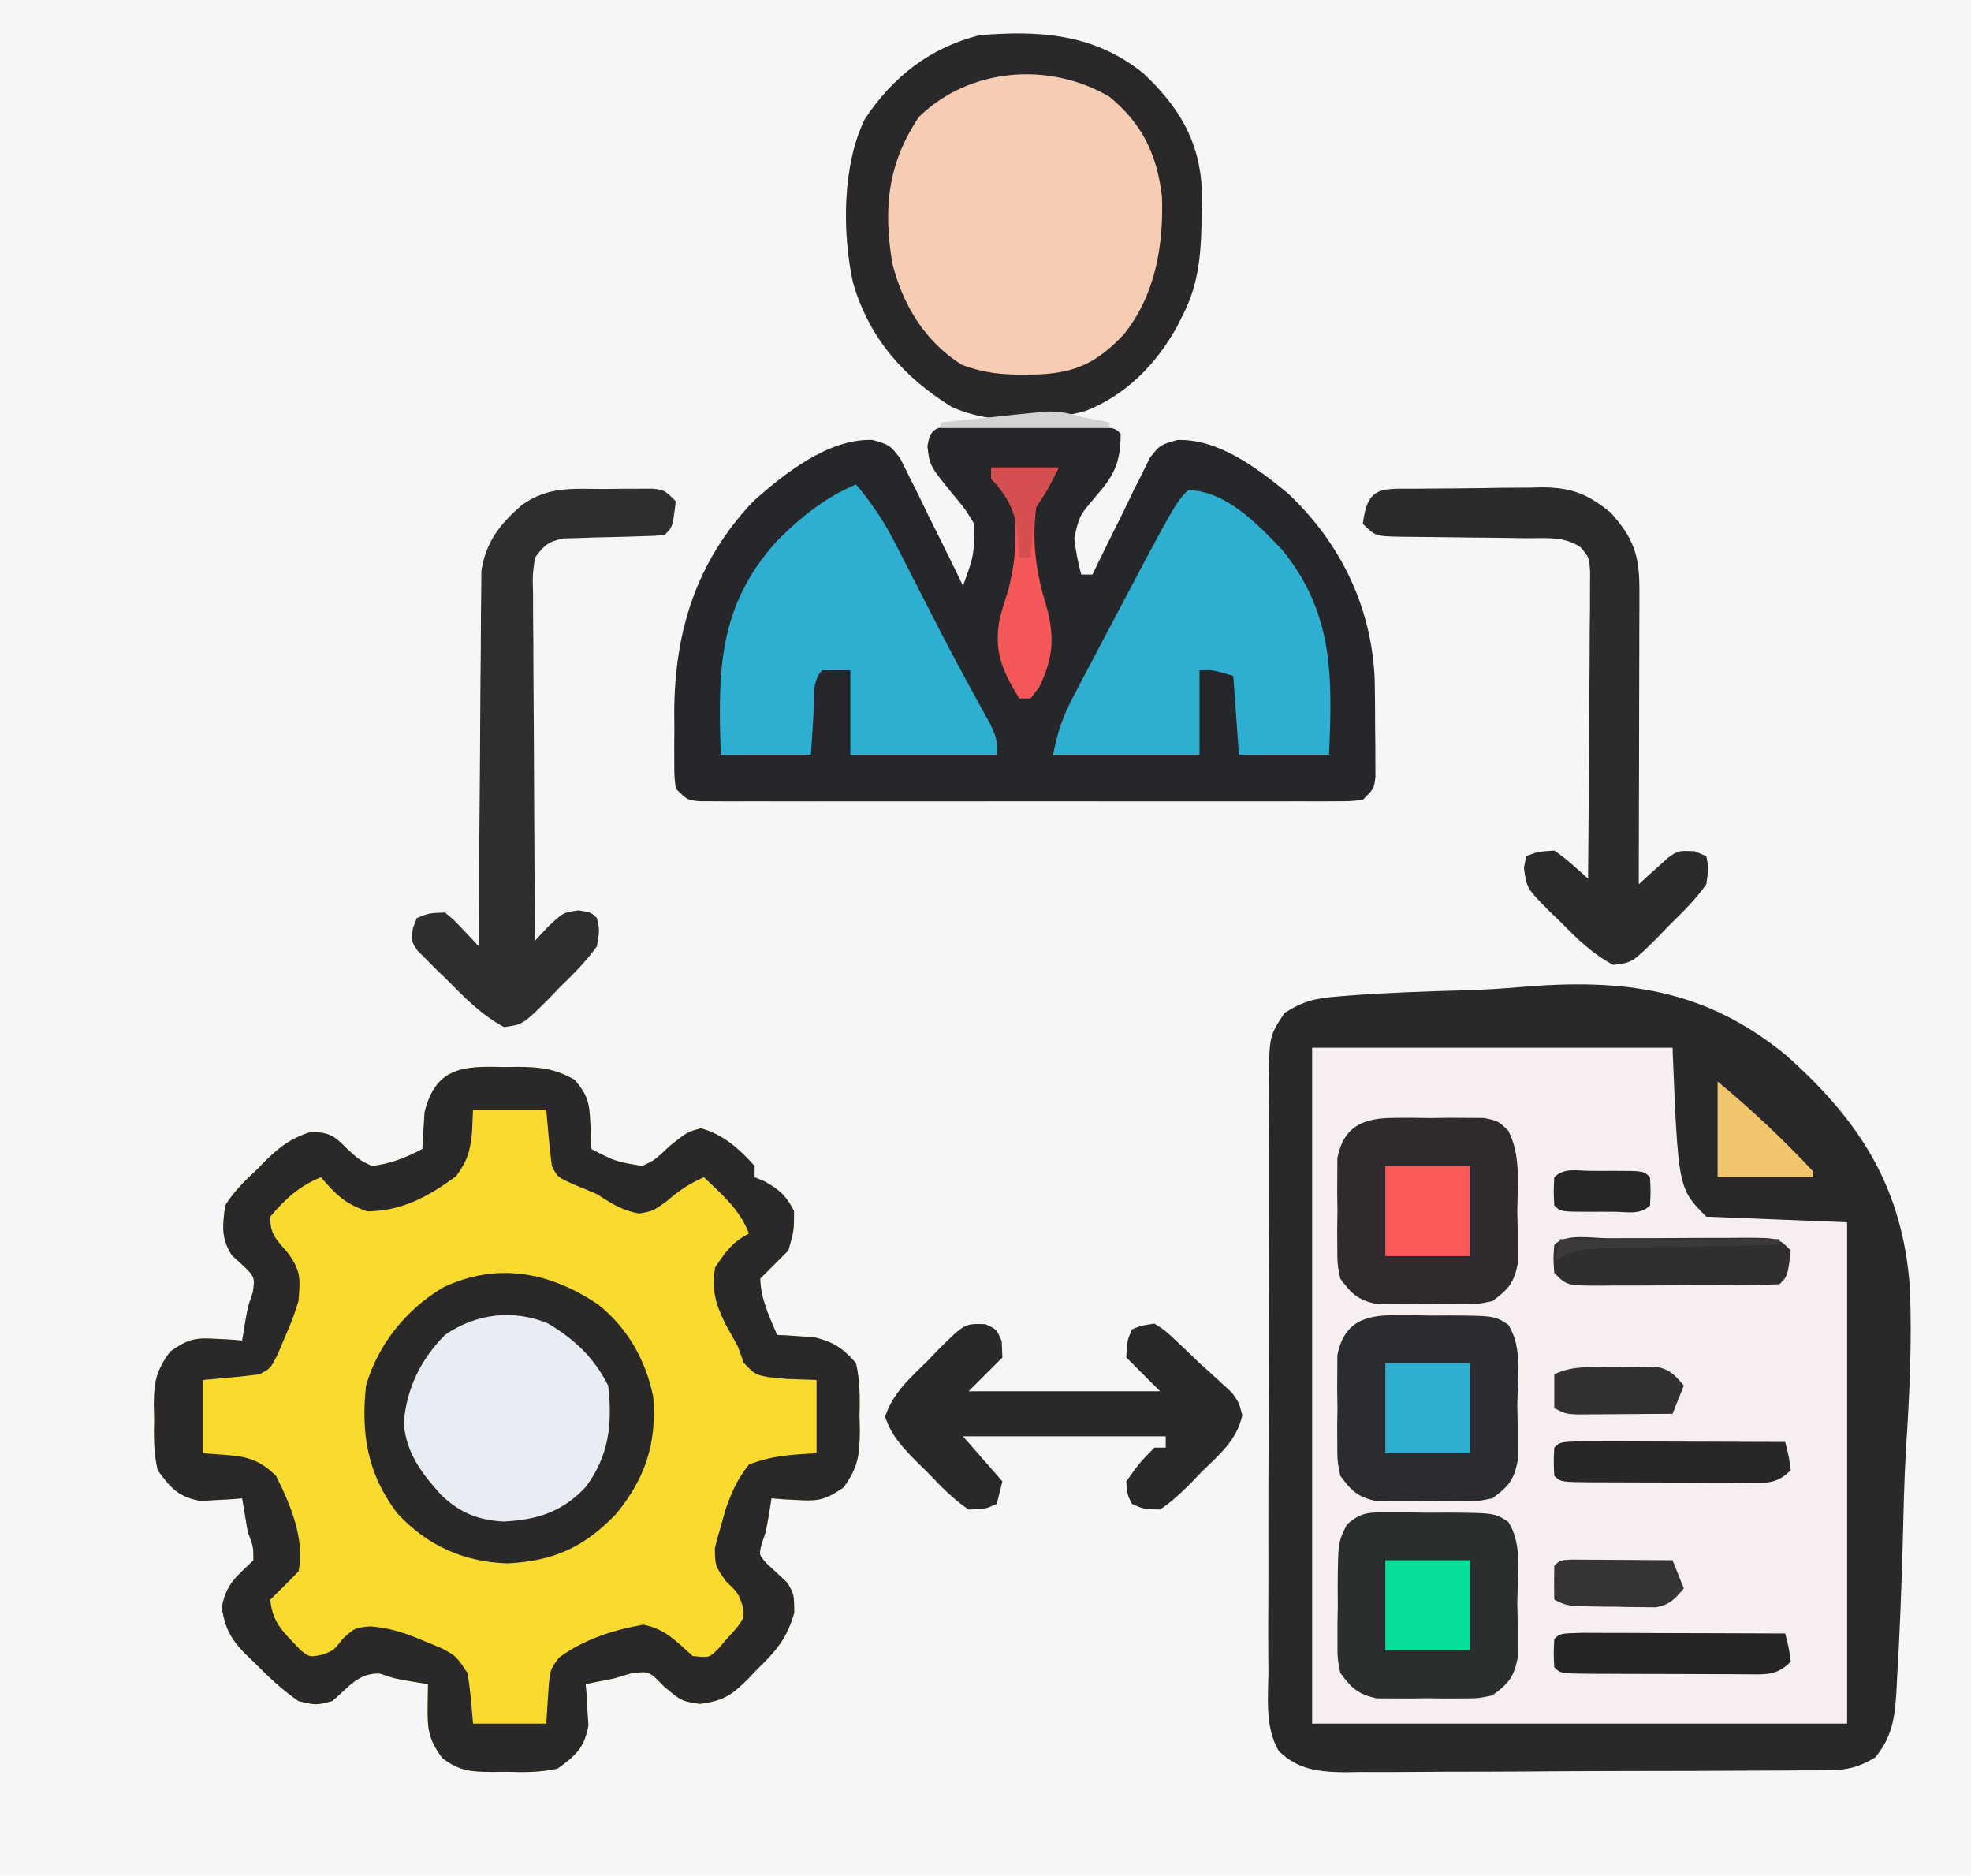 <svg xmlns="http://www.w3.org/2000/svg" width="350" height="333"><path d="M0 0 C115.5 0 231 0 350 0 C350 109.89 350 219.78 350 333 C234.5 333 119 333 0 333 C0 223.11 0 113.22 0 0 Z " fill="#F6F6F6" transform="translate(0,0)"></path><path d="M0 0 C0.65 -0.054 1.3 -0.107 1.97 -0.163 C8.857 -0.69 15.77 -0.904 22.673 -1.099 C25.918 -1.2 29.136 -1.391 32.37 -1.673 C50.602 -3.218 65.117 -1.444 79.623 10.537 C92.781 22.271 100.256 34.083 101.504 51.863 C101.877 61.461 101.417 70.991 100.787 80.568 C100.466 86.087 100.358 91.611 100.222 97.138 C99.986 105.176 99.696 113.208 99.211 121.235 C99.17 122.063 99.129 122.891 99.087 123.743 C98.783 128.24 98.301 131.483 95.347 135.091 C92.554 136.772 90.466 137.344 87.224 137.365 C86.411 137.375 85.598 137.385 84.76 137.396 C83.435 137.397 83.435 137.397 82.083 137.398 C81.146 137.406 80.209 137.414 79.244 137.423 C76.145 137.447 73.047 137.456 69.948 137.462 C67.794 137.471 65.639 137.48 63.484 137.49 C58.967 137.506 54.449 137.514 49.932 137.517 C44.145 137.522 38.36 137.56 32.574 137.606 C28.123 137.635 23.673 137.643 19.222 137.644 C17.089 137.648 14.956 137.66 12.823 137.681 C9.838 137.708 6.854 137.703 3.869 137.691 C2.55 137.713 2.55 137.713 1.205 137.736 C-3.364 137.681 -7.16 137.325 -10.602 133.922 C-13.014 129.722 -12.47 124.738 -12.414 120.037 C-12.427 118.204 -12.427 118.204 -12.441 116.335 C-12.458 112.991 -12.449 109.649 -12.426 106.306 C-12.407 102.804 -12.419 99.301 -12.425 95.799 C-12.432 89.918 -12.413 84.037 -12.381 78.156 C-12.343 71.361 -12.345 64.567 -12.368 57.773 C-12.389 51.23 -12.381 44.688 -12.361 38.146 C-12.353 35.364 -12.355 32.583 -12.365 29.802 C-12.378 25.916 -12.349 22.031 -12.316 18.146 C-12.325 16.994 -12.333 15.841 -12.342 14.654 C-12.229 6.954 -12.229 6.954 -9.528 2.906 C-6.156 0.778 -3.968 0.3 0 0 Z " fill="#F7EFEF" transform="translate(237.653,176.909)"></path><path d="M0 0 C0.846 -0.011 1.693 -0.022 2.564 -0.033 C6.597 0.014 9.041 0.271 12.609 2.27 C14.894 4.951 15.238 6.331 15.375 9.812 C15.447 11.151 15.447 11.151 15.52 12.516 C15.534 13.191 15.548 13.867 15.562 14.562 C19.914 16.795 19.914 16.795 24.625 17.562 C26.866 16.503 26.866 16.503 29.5 14 C32.562 11.562 32.562 11.562 35 10.875 C38.974 11.941 41.834 14.527 44.562 17.562 C44.562 18.223 44.562 18.883 44.562 19.562 C45.161 19.81 45.759 20.058 46.375 20.312 C49.018 21.823 50.166 22.843 51.562 25.562 C51.562 29 51.562 29 50.562 32.562 C48.896 34.229 47.229 35.896 45.562 37.562 C45.653 41.172 47.148 44.261 48.562 47.562 C49.154 47.588 49.746 47.614 50.355 47.641 C51.541 47.726 51.541 47.726 52.75 47.812 C53.527 47.859 54.305 47.905 55.105 47.953 C58.604 48.821 60.165 49.839 62.562 52.562 C63.302 55.724 63.261 58.767 63.188 62 C63.207 62.846 63.226 63.693 63.246 64.564 C63.212 68.929 62.957 71.012 60.355 74.641 C57.267 76.766 55.934 77.121 52.25 76.875 C51.367 76.83 50.484 76.785 49.574 76.738 C48.91 76.68 48.246 76.622 47.562 76.562 C47.418 77.47 47.274 78.377 47.125 79.312 C46.562 82.562 46.562 82.562 45.84 84.559 C45.313 86.637 45.313 86.637 46.812 88.238 C47.975 89.326 49.142 90.409 50.312 91.488 C51.562 93.562 51.562 93.562 51.602 96.891 C50.299 101.493 48.316 103.74 44.938 107 C44.428 107.541 43.919 108.082 43.395 108.639 C40.464 111.544 39.073 112.493 34.855 113.07 C31.562 112.562 31.562 112.562 28.5 110 C25.805 107.21 25.805 107.21 22.5 107.688 C21.531 107.976 20.561 108.265 19.562 108.562 C18.139 108.841 18.139 108.841 16.688 109.125 C15.636 109.342 15.636 109.342 14.562 109.562 C14.621 110.226 14.679 110.89 14.738 111.574 C14.806 112.899 14.806 112.899 14.875 114.25 C14.933 115.12 14.991 115.99 15.051 116.887 C14.322 120.881 12.828 122.201 9.562 124.562 C6.515 125.246 3.61 125.218 0.5 125.125 C-0.704 125.141 -0.704 125.141 -1.932 125.158 C-5.798 125.11 -7.798 125.052 -10.934 122.652 C-13.206 119.495 -13.555 117.783 -13.5 113.938 C-13.491 113.12 -13.482 112.303 -13.473 111.461 C-13.461 110.834 -13.449 110.208 -13.438 109.562 C-14.324 109.418 -15.211 109.274 -16.125 109.125 C-19.438 108.562 -19.438 108.562 -21.938 107.688 C-25.822 107.493 -27.542 110.14 -30.438 112.562 C-33.312 113.312 -33.312 113.312 -36.438 112.562 C-39.407 110.513 -41.909 108.128 -44.438 105.562 C-44.972 105.049 -45.507 104.536 -46.059 104.008 C-48.563 101.383 -49.433 99.587 -50.062 96 C-49.284 91.717 -47.488 90.534 -44.438 87.562 C-44.454 85.059 -44.454 85.059 -45.438 82.562 C-45.777 80.564 -46.112 78.564 -46.438 76.562 C-47.101 76.621 -47.765 76.679 -48.449 76.738 C-49.774 76.806 -49.774 76.806 -51.125 76.875 C-51.995 76.933 -52.865 76.991 -53.762 77.051 C-57.753 76.322 -59.073 74.822 -61.438 71.562 C-62.146 68.537 -62.138 65.657 -62.062 62.562 C-62.092 61.371 -62.092 61.371 -62.121 60.156 C-62.086 55.929 -61.776 54.03 -59.23 50.52 C-56.139 48.353 -54.832 48.003 -51.125 48.25 C-50.242 48.295 -49.359 48.34 -48.449 48.387 C-47.453 48.474 -47.453 48.474 -46.438 48.562 C-46.293 47.676 -46.149 46.789 -46 45.875 C-45.438 42.562 -45.438 42.562 -44.562 40.062 C-44.136 37.253 -44.136 37.253 -46.875 34.688 C-47.348 34.257 -47.821 33.826 -48.309 33.383 C-50.212 30.313 -49.924 28.085 -49.438 24.562 C-47.892 22.07 -45.948 20.181 -43.812 18.188 C-43.29 17.655 -42.768 17.123 -42.23 16.574 C-39.619 14.041 -37.779 12.676 -34.277 11.516 C-30.818 11.573 -30.019 12.278 -27.625 14.688 C-25.679 16.446 -25.679 16.446 -23.438 17.562 C-20.11 17.211 -17.398 16.084 -14.438 14.562 C-14.399 13.675 -14.399 13.675 -14.359 12.77 C-14.274 11.584 -14.274 11.584 -14.188 10.375 C-14.141 9.598 -14.095 8.82 -14.047 8.02 C-12.057 -0.003 -7.177 -0.201 0 0 Z " fill="#F9DB2F" transform="translate(89.438,189.438)"></path><path d="M0 0 C1.037 0.003 1.037 0.003 2.096 0.006 C2.802 0.005 3.509 0.004 4.237 0.003 C5.733 0.003 7.229 0.004 8.726 0.009 C11.024 0.014 13.321 0.009 15.619 0.002 C17.07 0.003 18.52 0.004 19.971 0.006 C20.663 0.004 21.354 0.002 22.067 0 C26.918 0.024 26.918 0.024 28.033 1.139 C28.033 6.348 26.85 8.606 23.408 12.514 C20.687 15.716 20.687 15.716 19.795 19.713 C20.062 21.924 20.431 23.997 21.033 26.139 C21.693 26.139 22.353 26.139 23.033 26.139 C23.532 25.102 23.532 25.102 24.04 24.043 C25.557 20.918 27.107 17.81 28.658 14.701 C29.181 13.613 29.703 12.524 30.24 11.403 C30.763 10.368 31.285 9.334 31.823 8.268 C32.294 7.31 32.765 6.351 33.251 5.364 C35.033 3.139 35.033 3.139 38.053 2.26 C45.355 1.963 52.417 7.327 57.846 11.826 C67.137 20.646 72.599 31.936 73.144 44.732 C73.203 47.639 73.219 50.544 73.221 53.451 C73.233 54.452 73.245 55.453 73.258 56.485 C73.26 57.439 73.262 58.394 73.264 59.377 C73.268 60.244 73.272 61.111 73.276 62.003 C73.033 64.139 73.033 64.139 71.033 66.139 C68.919 66.391 68.919 66.391 66.251 66.393 C65.241 66.399 64.232 66.404 63.191 66.41 C61.524 66.404 61.524 66.404 59.823 66.398 C58.655 66.401 57.487 66.405 56.285 66.408 C53.078 66.416 49.872 66.414 46.665 66.408 C43.313 66.403 39.962 66.407 36.61 66.41 C30.981 66.414 25.352 66.409 19.723 66.4 C13.21 66.389 6.697 66.392 0.184 66.403 C-5.403 66.412 -10.989 66.414 -16.576 66.408 C-19.915 66.405 -23.254 66.405 -26.593 66.412 C-30.314 66.417 -34.035 66.409 -37.756 66.398 C-38.867 66.402 -39.979 66.406 -41.125 66.41 C-42.134 66.404 -43.144 66.399 -44.184 66.393 C-45.064 66.392 -45.945 66.391 -46.852 66.391 C-48.967 66.139 -48.967 66.139 -50.967 64.139 C-51.225 62.051 -51.225 62.051 -51.232 59.483 C-51.235 58.542 -51.237 57.601 -51.24 56.631 C-51.232 55.644 -51.225 54.656 -51.217 53.639 C-51.224 52.682 -51.232 51.726 -51.24 50.741 C-51.201 36.284 -47.363 23.876 -37.248 13.178 C-31.674 8.196 -23.816 1.965 -16.022 2.244 C-12.967 3.139 -12.967 3.139 -11.092 5.547 C-10.579 6.59 -10.066 7.632 -9.537 8.705 C-8.97 9.83 -8.402 10.955 -7.818 12.114 C-7.248 13.298 -6.679 14.482 -6.092 15.701 C-5.495 16.902 -4.896 18.102 -4.295 19.301 C-2.832 22.238 -1.391 25.183 0.033 28.139 C1.999 22.757 1.999 22.757 2.033 17.139 C0.3 14.338 0.3 14.338 -1.967 11.639 C-5.894 6.784 -5.894 6.784 -6.279 3.358 C-5.7 -0.756 -3.728 0.018 0 0 Z " fill="#26272B" transform="translate(170.967,75.861)"></path><path d="M0 0 C0.65 -0.054 1.3 -0.107 1.97 -0.163 C8.857 -0.69 15.77 -0.904 22.673 -1.099 C25.918 -1.2 29.136 -1.391 32.37 -1.673 C50.602 -3.218 65.117 -1.444 79.623 10.537 C92.781 22.271 100.256 34.083 101.504 51.863 C101.877 61.461 101.417 70.991 100.787 80.568 C100.466 86.087 100.358 91.611 100.222 97.138 C99.986 105.176 99.696 113.208 99.211 121.235 C99.17 122.063 99.129 122.891 99.087 123.743 C98.783 128.24 98.301 131.483 95.347 135.091 C92.554 136.772 90.466 137.344 87.224 137.365 C86.411 137.375 85.598 137.385 84.76 137.396 C83.435 137.397 83.435 137.397 82.083 137.398 C81.146 137.406 80.209 137.414 79.244 137.423 C76.145 137.447 73.047 137.456 69.948 137.462 C67.794 137.471 65.639 137.48 63.484 137.49 C58.967 137.506 54.449 137.514 49.932 137.517 C44.145 137.522 38.36 137.56 32.574 137.606 C28.123 137.635 23.673 137.643 19.222 137.644 C17.089 137.648 14.956 137.66 12.823 137.681 C9.838 137.708 6.854 137.703 3.869 137.691 C2.55 137.713 2.55 137.713 1.205 137.736 C-3.364 137.681 -7.16 137.325 -10.602 133.922 C-13.014 129.722 -12.47 124.738 -12.414 120.037 C-12.427 118.204 -12.427 118.204 -12.441 116.335 C-12.458 112.991 -12.449 109.649 -12.426 106.306 C-12.407 102.804 -12.419 99.301 -12.425 95.799 C-12.432 89.918 -12.413 84.037 -12.381 78.156 C-12.343 71.361 -12.345 64.567 -12.368 57.773 C-12.389 51.23 -12.381 44.688 -12.361 38.146 C-12.353 35.364 -12.355 32.583 -12.365 29.802 C-12.378 25.916 -12.349 22.031 -12.316 18.146 C-12.325 16.994 -12.333 15.841 -12.342 14.654 C-12.229 6.954 -12.229 6.954 -9.528 2.906 C-6.156 0.778 -3.968 0.3 0 0 Z M-4.653 9.091 C-4.653 48.691 -4.653 88.291 -4.653 129.091 C26.697 129.091 58.047 129.091 90.347 129.091 C90.347 99.721 90.347 70.351 90.347 40.091 C82.097 39.761 73.847 39.431 65.347 39.091 C60.347 34.091 60.347 34.091 59.347 9.091 C38.227 9.091 17.107 9.091 -4.653 9.091 Z " fill="#29282A" transform="translate(237.653,176.909)"></path><path d="M0 0 C0.846 -0.011 1.693 -0.022 2.564 -0.033 C6.597 0.014 9.041 0.271 12.609 2.27 C14.894 4.951 15.238 6.331 15.375 9.812 C15.447 11.151 15.447 11.151 15.52 12.516 C15.534 13.191 15.548 13.867 15.562 14.562 C19.914 16.795 19.914 16.795 24.625 17.562 C26.866 16.503 26.866 16.503 29.5 14 C32.562 11.562 32.562 11.562 35 10.875 C38.974 11.941 41.834 14.527 44.562 17.562 C44.562 18.223 44.562 18.883 44.562 19.562 C45.161 19.81 45.759 20.058 46.375 20.312 C49.018 21.823 50.166 22.843 51.562 25.562 C51.562 29 51.562 29 50.562 32.562 C48.896 34.229 47.229 35.896 45.562 37.562 C45.653 41.172 47.148 44.261 48.562 47.562 C49.154 47.588 49.746 47.614 50.355 47.641 C51.541 47.726 51.541 47.726 52.75 47.812 C53.527 47.859 54.305 47.905 55.105 47.953 C58.604 48.821 60.165 49.839 62.562 52.562 C63.302 55.724 63.261 58.767 63.188 62 C63.207 62.846 63.226 63.693 63.246 64.564 C63.212 68.929 62.957 71.012 60.355 74.641 C57.267 76.766 55.934 77.121 52.25 76.875 C51.367 76.83 50.484 76.785 49.574 76.738 C48.91 76.68 48.246 76.622 47.562 76.562 C47.418 77.47 47.274 78.377 47.125 79.312 C46.562 82.562 46.562 82.562 45.84 84.559 C45.313 86.637 45.313 86.637 46.812 88.238 C47.975 89.326 49.142 90.409 50.312 91.488 C51.562 93.562 51.562 93.562 51.602 96.891 C50.299 101.493 48.316 103.74 44.938 107 C44.428 107.541 43.919 108.082 43.395 108.639 C40.464 111.544 39.073 112.493 34.855 113.07 C31.562 112.562 31.562 112.562 28.5 110 C25.805 107.21 25.805 107.21 22.5 107.688 C21.531 107.976 20.561 108.265 19.562 108.562 C18.139 108.841 18.139 108.841 16.688 109.125 C15.636 109.342 15.636 109.342 14.562 109.562 C14.621 110.226 14.679 110.89 14.738 111.574 C14.806 112.899 14.806 112.899 14.875 114.25 C14.933 115.12 14.991 115.99 15.051 116.887 C14.322 120.881 12.828 122.201 9.562 124.562 C6.515 125.246 3.61 125.218 0.5 125.125 C-0.704 125.141 -0.704 125.141 -1.932 125.158 C-5.798 125.11 -7.798 125.052 -10.934 122.652 C-13.206 119.495 -13.555 117.783 -13.5 113.938 C-13.491 113.12 -13.482 112.303 -13.473 111.461 C-13.461 110.834 -13.449 110.208 -13.438 109.562 C-14.324 109.418 -15.211 109.274 -16.125 109.125 C-19.438 108.562 -19.438 108.562 -21.938 107.688 C-25.822 107.493 -27.542 110.14 -30.438 112.562 C-33.312 113.312 -33.312 113.312 -36.438 112.562 C-39.407 110.513 -41.909 108.128 -44.438 105.562 C-44.972 105.049 -45.507 104.536 -46.059 104.008 C-48.563 101.383 -49.433 99.587 -50.062 96 C-49.284 91.717 -47.488 90.534 -44.438 87.562 C-44.454 85.059 -44.454 85.059 -45.438 82.562 C-45.777 80.564 -46.112 78.564 -46.438 76.562 C-47.101 76.621 -47.765 76.679 -48.449 76.738 C-49.774 76.806 -49.774 76.806 -51.125 76.875 C-51.995 76.933 -52.865 76.991 -53.762 77.051 C-57.753 76.322 -59.073 74.822 -61.438 71.562 C-62.146 68.537 -62.138 65.657 -62.062 62.562 C-62.092 61.371 -62.092 61.371 -62.121 60.156 C-62.086 55.929 -61.776 54.03 -59.23 50.52 C-56.139 48.353 -54.832 48.003 -51.125 48.25 C-50.242 48.295 -49.359 48.34 -48.449 48.387 C-47.453 48.474 -47.453 48.474 -46.438 48.562 C-46.293 47.676 -46.149 46.789 -46 45.875 C-45.438 42.562 -45.438 42.562 -44.562 40.062 C-44.136 37.253 -44.136 37.253 -46.875 34.688 C-47.348 34.257 -47.821 33.826 -48.309 33.383 C-50.212 30.313 -49.924 28.085 -49.438 24.562 C-47.892 22.07 -45.948 20.181 -43.812 18.188 C-43.29 17.655 -42.768 17.123 -42.23 16.574 C-39.619 14.041 -37.779 12.676 -34.277 11.516 C-30.818 11.573 -30.019 12.278 -27.625 14.688 C-25.679 16.446 -25.679 16.446 -23.438 17.562 C-20.11 17.211 -17.398 16.084 -14.438 14.562 C-14.399 13.675 -14.399 13.675 -14.359 12.77 C-14.274 11.584 -14.274 11.584 -14.188 10.375 C-14.141 9.598 -14.095 8.82 -14.047 8.02 C-12.057 -0.003 -7.177 -0.201 0 0 Z M-5.438 7.562 C-5.53 9.635 -5.53 9.635 -5.625 11.75 C-6.029 15.185 -6.373 16.472 -8.438 19.375 C-13.433 23.018 -17.918 25.521 -24.188 25.625 C-28.046 24.364 -29.84 22.632 -32.438 19.562 C-36.265 21.122 -38.801 23.399 -41.438 26.562 C-41.533 29.617 -40.379 30.63 -38.375 32.938 C-35.96 36.21 -36.104 37.559 -36.438 41.562 C-37.461 44.738 -37.461 44.738 -38.812 47.875 C-39.253 48.923 -39.694 49.971 -40.148 51.051 C-41.438 53.562 -41.438 53.562 -43.438 54.562 C-46.763 55.004 -50.096 55.263 -53.438 55.562 C-53.438 59.852 -53.438 64.142 -53.438 68.562 C-51.334 68.717 -51.334 68.717 -49.188 68.875 C-45.362 69.156 -43.22 69.863 -40.438 72.562 C-37.885 77.581 -35.23 83.928 -36.438 89.562 C-38.084 91.249 -39.749 92.918 -41.438 94.562 C-41.151 97.804 -39.862 99.592 -37.625 101.875 C-36.873 102.674 -36.873 102.674 -36.105 103.488 C-34.473 104.783 -34.473 104.783 -32.355 104.359 C-30.241 103.64 -30.241 103.64 -28.562 101.5 C-26.438 99.562 -26.438 99.562 -23.695 99.297 C-20.107 99.589 -17.493 100.467 -14.188 101.875 C-13.151 102.304 -12.115 102.734 -11.047 103.176 C-8.438 104.562 -8.438 104.562 -6.438 107.562 C-5.89 110.555 -5.702 113.526 -5.438 116.562 C-1.147 116.562 3.143 116.562 7.562 116.562 C7.666 114.974 7.769 113.386 7.875 111.75 C8.178 107.085 8.178 107.085 9.805 104.875 C14.146 101.633 19.523 99.916 24.812 99 C28.755 99.806 30.568 101.9 33.562 104.562 C36.54 104.886 36.54 104.886 38.203 103.172 C38.734 102.558 39.265 101.945 39.812 101.312 C40.354 100.709 40.895 100.106 41.453 99.484 C42.772 97.628 42.772 97.628 42.367 95.473 C41.593 93.334 41.593 93.334 39.438 91.25 C37.562 88.562 37.562 88.562 37.5 85.438 C37.805 84.133 38.168 82.843 38.562 81.562 C38.945 80.165 38.945 80.165 39.336 78.738 C40.443 75.553 41.447 73.199 43.562 70.562 C47.734 68.966 51.026 68.812 55.562 68.562 C55.562 64.272 55.562 59.983 55.562 55.562 C53.809 55.501 52.056 55.439 50.25 55.375 C44.845 54.864 44.845 54.864 42.625 52.5 C42.274 51.531 41.924 50.561 41.562 49.562 C40.837 48.248 40.108 46.935 39.375 45.625 C37.658 42.098 36.857 39.529 37.562 35.562 C39.362 32.863 40.646 31.021 43.562 29.562 C41.912 25.27 38.825 22.683 35.562 19.562 C33.015 20.695 31.249 21.836 29.125 23.688 C26.562 25.562 26.562 25.562 24.062 26 C20.996 25.463 19.178 24.244 16.562 22.562 C15.32 22.023 14.07 21.503 12.812 21 C9.562 19.562 9.562 19.562 8.562 17.562 C8.121 14.237 7.862 10.904 7.562 7.562 C3.272 7.562 -1.018 7.562 -5.438 7.562 Z " fill="#2A2828" transform="translate(89.438,189.438)"></path><path d="M0 0 C6.157 5.762 9.954 11.838 10.398 20.402 C10.411 21.914 10.403 23.426 10.375 24.938 C10.366 25.729 10.356 26.521 10.346 27.337 C10.2 32.993 9.629 37.912 7 43 C6.66 43.681 6.319 44.361 5.969 45.062 C2.261 51.676 -3.05 57.135 -10.188 59.938 C-17.613 62.006 -26.88 62.469 -34.031 59.227 C-42.618 53.877 -48.733 46.923 -51.538 37.121 C-53.467 28.271 -53.435 16.233 -49.391 8.074 C-44.338 0.538 -37.862 -4.503 -29.062 -6.75 C-18.301 -7.629 -8.702 -7 0 0 Z " fill="#F6CDB2" transform="translate(203,13)"></path><path d="M0 0 C5.183 4.138 8.447 9.885 9.75 16.375 C10.395 24.604 8.346 30.854 3.125 37.188 C-2.581 43.122 -7.972 45.517 -16.188 45.938 C-24.013 45.638 -30.33 42.802 -35.688 37.062 C-40.987 30.082 -42.173 23.032 -41.25 14.375 C-39.145 7.069 -34.113 0.826 -27.562 -3.062 C-17.987 -7.579 -8.63 -5.851 0 0 Z " fill="#2A2927" transform="translate(106.25,231.625)"></path><path d="M0 0 C2.791 3.321 4.981 6.569 6.953 10.43 C7.753 11.984 7.753 11.984 8.57 13.57 C9.124 14.661 9.679 15.751 10.25 16.875 C11.404 19.125 12.559 21.375 13.715 23.625 C14.274 24.716 14.833 25.806 15.41 26.93 C18.089 32.102 20.891 37.206 23.707 42.305 C25 45 25 45 25 48 C16.42 48 7.84 48 -1 48 C-1 43.05 -1 38.1 -1 33 C-2.65 33 -4.3 33 -6 33 C-7.941 34.941 -7.399 38.473 -7.562 41.062 C-7.707 43.352 -7.851 45.641 -8 48 C-13.28 48 -18.56 48 -24 48 C-24.523 33.049 -24.51 21.618 -14 10 C-9.731 5.748 -5.558 2.362 0 0 Z " fill="#2EAED0" transform="translate(152,86)"></path><path d="M0 0 C6.806 0.206 12.238 5.982 16.688 10.625 C25.839 21.833 25.612 33.231 25 47 C19.72 47 14.44 47 9 47 C8.67 42.38 8.34 37.76 8 33 C4.364 31.919 4.364 31.919 2 32 C2 36.95 2 41.9 2 47 C-6.58 47 -15.16 47 -24 47 C-23.152 42.761 -22.324 40.321 -20.375 36.605 C-19.568 35.059 -19.568 35.059 -18.745 33.48 C-18.169 32.394 -17.593 31.307 -17 30.188 C-16.416 29.076 -15.833 27.965 -15.231 26.82 C-2.293 2.293 -2.293 2.293 0 0 Z " fill="#2EAED0" transform="translate(211,87)"></path><path d="M0 0 C6.157 5.762 9.954 11.838 10.398 20.402 C10.411 21.914 10.403 23.426 10.375 24.938 C10.366 25.729 10.356 26.521 10.346 27.337 C10.2 32.993 9.629 37.912 7 43 C6.66 43.681 6.319 44.361 5.969 45.062 C2.261 51.676 -3.05 57.135 -10.188 59.938 C-17.613 62.006 -26.88 62.469 -34.031 59.227 C-42.618 53.877 -48.733 46.923 -51.538 37.121 C-53.467 28.271 -53.435 16.233 -49.391 8.074 C-44.338 0.538 -37.862 -4.503 -29.062 -6.75 C-18.301 -7.629 -8.702 -7 0 0 Z M-39.812 7.75 C-45.356 15.986 -46.153 23.885 -44.566 33.676 C-42.712 41.083 -38.801 47.609 -32.262 51.723 C-28.486 53.201 -25.128 53.537 -21.125 53.5 C-20.064 53.491 -20.064 53.491 -18.981 53.483 C-11.994 53.243 -8.244 51.381 -3.523 46.461 C2.144 39.468 3.615 30.755 3.344 21.961 C2.474 14.466 -0.165 8.932 -6.023 4.156 C-16.839 -2.171 -30.976 -0.89 -39.812 7.75 Z " fill="#2A282A" transform="translate(203,13)"></path><path d="M0 0 C1.175 -0.012 1.175 -0.012 2.374 -0.024 C4.038 -0.038 5.701 -0.049 7.365 -0.057 C9.898 -0.074 12.43 -0.118 14.963 -0.162 C16.579 -0.172 18.196 -0.181 19.812 -0.188 C20.566 -0.205 21.319 -0.223 22.095 -0.241 C27.317 -0.219 30.213 0.958 34.238 4.238 C38.333 8.776 39.365 11.865 39.352 17.903 C39.352 19.064 39.352 20.225 39.352 21.421 C39.346 22.674 39.341 23.928 39.336 25.219 C39.335 26.502 39.333 27.785 39.332 29.107 C39.328 32.515 39.318 35.923 39.307 39.331 C39.297 42.81 39.292 46.289 39.287 49.768 C39.276 56.591 39.259 63.415 39.238 70.238 C39.71 69.804 40.181 69.369 40.666 68.921 C41.289 68.363 41.913 67.805 42.555 67.23 C43.17 66.672 43.786 66.114 44.42 65.539 C46.238 64.238 46.238 64.238 49.176 64.363 C49.856 64.652 50.537 64.941 51.238 65.238 C51.656 67.277 51.656 67.277 51.238 70.238 C49.295 72.985 46.952 75.267 44.551 77.613 C43.925 78.267 43.299 78.92 42.654 79.594 C38.088 84.136 38.088 84.136 34.707 84.543 C31.02 82.594 28.332 79.949 25.426 76.988 C24.828 76.415 24.231 75.841 23.615 75.25 C19.333 70.953 19.333 70.953 18.852 67.316 C18.979 66.631 19.107 65.945 19.238 65.238 C21.363 64.426 21.363 64.426 24.238 64.238 C26.426 65.715 28.261 67.477 30.238 69.238 C30.308 61.858 30.361 54.478 30.394 47.098 C30.409 43.671 30.431 40.244 30.465 36.818 C30.503 32.878 30.518 28.939 30.531 25 C30.547 23.769 30.562 22.537 30.578 21.269 C30.579 19.557 30.579 19.557 30.579 17.811 C30.586 16.805 30.592 15.799 30.599 14.763 C30.432 12.215 30.432 12.215 28.937 10.415 C26.056 8.419 22.744 8.797 19.359 8.797 C18.592 8.784 17.824 8.77 17.032 8.757 C14.58 8.716 12.128 8.694 9.676 8.676 C7.22 8.652 4.764 8.624 2.308 8.584 C0.78 8.56 -0.748 8.545 -2.276 8.54 C-7.537 8.463 -7.537 8.463 -9.762 6.238 C-8.912 -0.732 -6.301 0.061 0 0 Z " fill="#2B2B2D" transform="translate(251.762,86.762)"></path><path d="M0 0 C0.976 -0.012 1.952 -0.024 2.957 -0.037 C4.355 -0.04 4.355 -0.04 5.781 -0.043 C6.638 -0.047 7.494 -0.051 8.377 -0.055 C10.5 0.188 10.5 0.188 12.5 2.188 C11.944 6.743 11.944 6.743 10.5 8.188 C9.048 8.308 7.59 8.367 6.133 8.398 C5.247 8.427 4.362 8.455 3.449 8.484 C1.574 8.536 -0.301 8.581 -2.176 8.617 C-3.064 8.648 -3.952 8.679 -4.867 8.711 C-6.091 8.741 -6.091 8.741 -7.339 8.771 C-10.109 9.305 -10.83 9.917 -12.5 12.188 C-12.937 15.238 -12.937 15.238 -12.841 18.77 C-12.841 19.434 -12.841 20.098 -12.842 20.781 C-12.84 22.973 -12.816 25.164 -12.793 27.355 C-12.787 28.876 -12.783 30.396 -12.78 31.916 C-12.769 35.916 -12.739 39.916 -12.706 43.916 C-12.675 47.998 -12.662 52.08 -12.646 56.162 C-12.614 64.171 -12.563 72.179 -12.5 80.188 C-11.732 79.37 -10.963 78.553 -10.172 77.711 C-7.5 75.188 -7.5 75.188 -4.75 74.812 C-2.5 75.188 -2.5 75.188 -1.5 76.188 C-1.02 78.289 -1.02 78.289 -1.5 81.188 C-3.45 83.929 -5.786 86.216 -8.188 88.562 C-8.813 89.216 -9.439 89.87 -10.084 90.543 C-14.635 95.07 -14.635 95.07 -17.996 95.527 C-21.905 93.436 -24.784 90.52 -27.875 87.375 C-28.529 86.745 -29.182 86.116 -29.855 85.467 C-30.468 84.853 -31.08 84.238 -31.711 83.605 C-32.271 83.046 -32.831 82.487 -33.408 81.911 C-34.5 80.188 -34.5 80.188 -34.174 77.974 C-33.841 77.09 -33.841 77.09 -33.5 76.188 C-31.375 75.312 -31.375 75.312 -28.5 75.188 C-26.907 76.488 -26.907 76.488 -25.32 78.18 C-24.789 78.738 -24.258 79.296 -23.711 79.871 C-23.312 80.305 -22.912 80.74 -22.5 81.188 C-22.496 80.324 -22.493 79.46 -22.489 78.57 C-22.451 70.419 -22.394 62.269 -22.316 54.118 C-22.277 49.928 -22.244 45.738 -22.229 41.547 C-22.214 37.501 -22.179 33.455 -22.132 29.41 C-22.117 27.868 -22.109 26.327 -22.108 24.786 C-22.106 22.621 -22.079 20.458 -22.046 18.294 C-22.033 16.449 -22.033 16.449 -22.019 14.566 C-21.221 9.37 -18.756 6.294 -14.875 2.875 C-10.029 -0.568 -5.797 0.004 0 0 Z " fill="#2E2D30" transform="translate(107.5,86.812)"></path><path d="M0 0 C4.706 2.783 8.244 6.101 10.719 11.051 C11.488 17.839 10.878 23.498 6.719 29.051 C2.566 33.479 -1.867 34.885 -7.859 35.176 C-12.419 34.94 -15.671 33.594 -18.973 30.43 C-22.49 26.489 -25.087 23.107 -25.594 17.738 C-25.064 11.489 -22.643 6.537 -18.281 2.051 C-12.815 -1.723 -6.184 -2.573 0 0 Z " fill="#E8EDF5" transform="translate(97.281,234.949)"></path><path d="M0 0 C1.105 -0.001 2.209 -0.001 3.348 -0.002 C4.501 0.018 5.655 0.038 6.844 0.059 C7.997 0.052 9.151 0.044 10.34 0.037 C18.73 0.101 18.73 0.101 21.17 1.672 C23.775 5.721 22.81 11.281 22.781 15.934 C22.811 17.652 22.811 17.652 22.842 19.404 C22.841 20.506 22.841 21.607 22.84 22.742 C22.843 24.253 22.843 24.253 22.845 25.795 C22.2 29.268 21.183 30.43 18.344 32.496 C15.842 33.014 15.842 33.014 13.062 33.027 C12.056 33.032 11.049 33.038 10.012 33.043 C8.444 33.02 8.444 33.02 6.844 32.996 C5.798 33.012 4.753 33.027 3.676 33.043 C2.669 33.038 1.662 33.033 0.625 33.027 C-0.292 33.023 -1.209 33.018 -2.154 33.014 C-5.483 32.325 -6.653 31.217 -8.656 28.496 C-9.158 25.902 -9.158 25.902 -9.152 22.996 C-9.153 21.944 -9.154 20.892 -9.154 19.809 C-9.134 18.715 -9.114 17.622 -9.094 16.496 C-9.101 15.403 -9.108 14.31 -9.115 13.184 C-9.052 5.276 -9.052 5.276 -7.483 2.183 C-4.966 -0.142 -3.393 -0.006 0 0 Z " fill="#2B2E2F" transform="translate(246.656,268.504)"></path><path d="M0 0 C1.056 -0.001 2.113 -0.001 3.201 -0.002 C4.299 0.018 5.396 0.038 6.527 0.059 C7.629 0.052 8.73 0.044 9.865 0.037 C17.856 0.101 17.856 0.101 20.275 1.672 C22.906 5.707 21.931 11.282 21.902 15.934 C21.932 17.652 21.932 17.652 21.963 19.404 C21.962 20.506 21.962 21.607 21.961 22.742 C21.964 24.253 21.964 24.253 21.967 25.795 C21.321 29.268 20.304 30.43 17.465 32.496 C14.963 33.014 14.963 33.014 12.184 33.027 C11.177 33.032 10.17 33.038 9.133 33.043 C7.565 33.02 7.565 33.02 5.965 32.996 C4.919 33.012 3.874 33.027 2.797 33.043 C1.79 33.038 0.783 33.033 -0.254 33.027 C-1.171 33.023 -2.088 33.018 -3.033 33.014 C-6.362 32.325 -7.53 31.216 -9.535 28.496 C-10.053 25.902 -10.053 25.902 -10.066 22.996 C-10.072 21.944 -10.077 20.892 -10.082 19.809 C-10.067 18.715 -10.051 17.622 -10.035 16.496 C-10.051 15.403 -10.066 14.31 -10.082 13.184 C-10.074 11.606 -10.074 11.606 -10.066 9.996 C-10.062 9.037 -10.057 8.078 -10.053 7.09 C-8.915 1.386 -5.417 -0.01 0 0 Z " fill="#2B2C30" transform="translate(247.535,233.504)"></path><path d="M0 0 C1.056 -0.005 2.113 -0.01 3.201 -0.016 C4.299 -0 5.396 0.015 6.527 0.031 C7.629 0.016 8.73 0 9.865 -0.016 C10.92 -0.01 11.975 -0.005 13.062 0 C14.027 0.005 14.991 0.009 15.985 0.014 C18.465 0.531 18.465 0.531 20.275 2.221 C22.569 6.677 21.934 11.623 21.902 16.531 C21.932 18.171 21.932 18.171 21.963 19.844 C21.962 20.896 21.962 21.948 21.961 23.031 C21.964 24.47 21.964 24.47 21.967 25.938 C21.309 29.334 20.235 30.496 17.465 32.531 C14.963 33.049 14.963 33.049 12.184 33.062 C11.177 33.068 10.17 33.073 9.133 33.078 C7.565 33.055 7.565 33.055 5.965 33.031 C4.919 33.047 3.874 33.062 2.797 33.078 C1.79 33.073 0.783 33.068 -0.254 33.062 C-1.171 33.058 -2.088 33.053 -3.033 33.049 C-6.362 32.36 -7.53 31.251 -9.535 28.531 C-10.053 25.938 -10.053 25.938 -10.066 23.031 C-10.072 21.979 -10.077 20.927 -10.082 19.844 C-10.067 18.751 -10.051 17.657 -10.035 16.531 C-10.051 15.438 -10.066 14.345 -10.082 13.219 C-10.074 11.641 -10.074 11.641 -10.066 10.031 C-10.062 9.072 -10.057 8.113 -10.053 7.125 C-8.916 1.429 -5.41 0.025 0 0 Z " fill="#2F2A2D" transform="translate(247.535,198.469)"></path><path d="M0 0 C2.043 0.914 2.043 0.914 2.918 3.039 C2.959 3.988 3 4.937 3.043 5.914 C1.063 7.894 -0.917 9.874 -2.957 11.914 C8.263 11.914 19.483 11.914 31.043 11.914 C29.063 9.934 27.083 7.954 25.043 5.914 C25.168 3.039 25.168 3.039 26.043 0.914 C27.805 0.227 27.805 0.227 30.043 -0.086 C31.938 1.102 31.938 1.102 33.855 2.914 C34.543 3.561 35.23 4.208 35.938 4.875 C36.632 5.548 37.327 6.221 38.043 6.914 C39.07 7.831 39.07 7.831 40.117 8.766 C40.753 9.351 41.388 9.936 42.043 10.539 C42.62 11.068 43.198 11.596 43.793 12.141 C45.043 13.914 45.043 13.914 45.648 16.164 C44.663 20.641 41.562 23.156 38.355 26.289 C37.73 26.943 37.104 27.596 36.459 28.27 C34.719 30 33.086 31.553 31.043 32.914 C28.086 32.828 28.086 32.828 26.043 31.914 C25.23 30.289 25.23 30.289 25.043 27.914 C27.355 24.664 27.355 24.664 30.043 21.914 C30.703 21.914 31.363 21.914 32.043 21.914 C32.043 21.254 32.043 20.594 32.043 19.914 C20.163 19.914 8.283 19.914 -3.957 19.914 C-1.647 22.554 0.663 25.194 3.043 27.914 C2.713 29.234 2.383 30.554 2.043 31.914 C0 32.828 0 32.828 -2.957 32.914 C-5.744 31.057 -7.961 28.7 -10.27 26.289 C-10.915 25.659 -11.56 25.028 -12.225 24.379 C-14.719 21.839 -16.656 19.815 -17.793 16.414 C-16.392 12.223 -13.382 9.58 -10.27 6.539 C-9.644 5.886 -9.018 5.232 -8.373 4.559 C-3.683 -0.107 -3.683 -0.107 0 0 Z " fill="#29282B" transform="translate(174.957,235.086)"></path><path d="M0 0 C0.859 -0.003 1.719 -0.007 2.605 -0.01 C4.426 -0.015 6.248 -0.017 8.07 -0.017 C10.864 -0.02 13.657 -0.038 16.451 -0.057 C18.217 -0.06 19.984 -0.062 21.75 -0.062 C23.009 -0.073 23.009 -0.073 24.294 -0.084 C30.213 -0.061 30.213 -0.061 32.441 2.168 C31.886 6.724 31.886 6.724 30.441 8.168 C27.653 8.281 24.891 8.332 22.102 8.336 C21.264 8.339 20.427 8.343 19.564 8.346 C17.79 8.351 16.015 8.353 14.24 8.353 C11.519 8.355 8.798 8.374 6.076 8.393 C4.355 8.396 2.635 8.397 0.914 8.398 C0.096 8.406 -0.721 8.413 -1.564 8.42 C-7.33 8.397 -7.33 8.397 -9.559 6.168 C-9.746 3.605 -9.746 3.605 -9.559 1.168 C-7.464 -0.926 -2.892 0.004 0 0 Z " fill="#302E31" transform="translate(285.559,219.832)"></path><path d="M0 0 C1.687 0 3.375 0.006 5.062 0.016 C6.392 0.018 6.392 0.018 7.748 0.02 C10.591 0.026 13.434 0.038 16.277 0.051 C18.2 0.056 20.122 0.061 22.045 0.065 C26.768 0.076 31.491 0.093 36.215 0.114 C36.84 2.489 36.84 2.489 37.215 5.114 C34.574 7.754 32.66 7.352 29.067 7.366 C28.228 7.359 27.388 7.351 26.523 7.344 C25.663 7.344 24.802 7.343 23.916 7.343 C22.096 7.34 20.276 7.332 18.456 7.319 C15.66 7.301 12.864 7.299 10.068 7.299 C8.303 7.294 6.538 7.288 4.773 7.281 C3.932 7.28 3.09 7.279 2.223 7.278 C-3.669 7.23 -3.669 7.23 -4.785 6.114 C-4.91 3.614 -4.91 3.614 -4.785 1.114 C-3.785 0.114 -3.785 0.114 0 0 Z " fill="#252427" transform="translate(280.785,289.886)"></path><path d="M0 0 C1.687 0 3.375 0.006 5.062 0.016 C6.392 0.018 6.392 0.018 7.748 0.02 C10.591 0.026 13.434 0.038 16.277 0.051 C18.2 0.056 20.122 0.061 22.045 0.065 C26.768 0.076 31.491 0.093 36.215 0.114 C36.84 2.489 36.84 2.489 37.215 5.114 C34.574 7.754 32.66 7.352 29.067 7.366 C28.228 7.359 27.388 7.351 26.523 7.344 C25.663 7.344 24.802 7.343 23.916 7.343 C22.096 7.34 20.276 7.332 18.456 7.319 C15.66 7.301 12.864 7.299 10.068 7.299 C8.303 7.294 6.538 7.288 4.773 7.281 C3.932 7.28 3.09 7.279 2.223 7.278 C-3.669 7.23 -3.669 7.23 -4.785 6.114 C-4.91 3.614 -4.91 3.614 -4.785 1.114 C-3.785 0.114 -3.785 0.114 0 0 Z " fill="#272629" transform="translate(280.785,255.886)"></path><path d="M0 0 C4.95 0 9.9 0 15 0 C15 5.28 15 10.56 15 16 C10.05 16 5.1 16 0 16 C0 10.72 0 5.44 0 0 Z " fill="#05DF99" transform="translate(246,277)"></path><path d="M0 0 C4.95 0 9.9 0 15 0 C15 5.28 15 10.56 15 16 C10.05 16 5.1 16 0 16 C0 10.72 0 5.44 0 0 Z " fill="#2EAED1" transform="translate(246,242)"></path><path d="M0 0 C4.95 0 9.9 0 15 0 C15 5.28 15 10.56 15 16 C10.05 16 5.1 16 0 16 C0 10.72 0 5.44 0 0 Z " fill="#FB5959" transform="translate(246,207)"></path><path d="M0 0 C3.96 0 7.92 0 12 0 C10 4 10 4 8 7 C7.245 12.808 7.882 18.17 9.562 23.75 C11.285 29.479 11.235 33.477 8.562 38.938 C7.789 39.958 7.789 39.958 7 41 C6.34 41 5.68 41 5 41 C1.99 36.142 0.432 32.626 1.504 26.922 C1.959 25.159 2.506 23.421 3.062 21.688 C4.318 16.749 4.673 12.064 4 7 C2.184 3.973 2.184 3.973 0 2 C0 1.34 0 0.68 0 0 Z " fill="#F45757" transform="translate(176,83)"></path><path d="M0 0 C0.833 0.005 1.665 0.01 2.523 0.016 C3.422 0.019 4.321 0.022 5.248 0.026 C6.666 0.038 6.666 0.038 8.113 0.051 C9.062 0.056 10.012 0.06 10.99 0.065 C13.344 0.077 15.697 0.093 18.051 0.114 C18.711 1.764 19.371 3.414 20.051 5.114 C18.457 7.014 17.572 8.019 15.089 8.47 C14.364 8.461 13.638 8.451 12.89 8.442 C11.7 8.434 11.7 8.434 10.486 8.426 C9.25 8.395 9.25 8.395 7.988 8.364 C7.16 8.358 6.332 8.353 5.478 8.348 C-0.64 8.268 -0.64 8.268 -2.949 7.114 C-2.992 5.114 -2.99 3.113 -2.949 1.114 C-1.949 0.114 -1.949 0.114 0 0 Z " fill="#353336" transform="translate(278.949,276.886)"></path><path d="M0 0 C0.824 -0.021 1.649 -0.041 2.498 -0.062 C3.291 -0.068 4.085 -0.073 4.902 -0.078 C5.991 -0.092 5.991 -0.092 7.101 -0.106 C9.584 0.345 10.469 1.349 12.062 3.25 C11.402 4.9 10.742 6.55 10.062 8.25 C6.938 8.279 3.813 8.297 0.688 8.312 C-0.202 8.321 -1.091 8.329 -2.008 8.338 C-3.284 8.343 -3.284 8.343 -4.586 8.348 C-5.764 8.356 -5.764 8.356 -6.966 8.364 C-8.938 8.25 -8.938 8.25 -10.938 7.25 C-10.938 5.27 -10.938 3.29 -10.938 1.25 C-7.531 -0.453 -3.755 0.023 0 0 Z " fill="#323033" transform="translate(286.938,242.75)"></path><path d="M0 0 C6.018 4.972 11.663 10.298 17 16 C17 16.33 17 16.66 17 17 C11.39 17 5.78 17 0 17 C0 11.39 0 5.78 0 0 Z " fill="#F1C56C" transform="translate(305,192)"></path><path d="M0 0 C0.703 0.004 1.405 0.008 2.129 0.012 C2.831 0.008 3.534 0.004 4.258 0 C9.502 0.01 9.502 0.01 10.629 1.137 C10.754 3.637 10.754 3.637 10.629 6.137 C8.873 7.892 6.593 7.269 4.258 7.273 C3.555 7.27 2.853 7.266 2.129 7.262 C1.426 7.266 0.724 7.269 0 7.273 C-5.244 7.263 -5.244 7.263 -6.371 6.137 C-6.496 3.637 -6.496 3.637 -6.371 1.137 C-4.615 -0.619 -2.335 0.004 0 0 Z " fill="#262528" transform="translate(282.371,207.863)"></path><path d="M0 0 C3.96 0 7.92 0 12 0 C10 4 10 4 8 7 C7.546 9.279 7.546 9.279 7.375 11.688 C7.3 12.496 7.225 13.304 7.148 14.137 C7.099 14.752 7.05 15.366 7 16 C6.34 16 5.68 16 5 16 C4.961 15.112 4.961 15.112 4.922 14.207 C4.538 8.852 3.791 6.035 0 2 C0 1.34 0 0.68 0 0 Z " fill="#D64F50" transform="translate(176,83)"></path><path d="M0 0 C1.665 0.341 3.332 0.676 5 1 C5 1.33 5 1.66 5 2 C-4.9 2 -14.8 2 -25 2 C-25 1.67 -25 1.34 -25 1 C-21.584 0.635 -18.167 0.285 -14.75 -0.062 C-13.298 -0.218 -13.298 -0.218 -11.816 -0.377 C-10.882 -0.47 -9.947 -0.564 -8.984 -0.66 C-8.126 -0.749 -7.267 -0.838 -6.382 -0.93 C-4.007 -1 -2.262 -0.677 0 0 Z " fill="#D3D3D4" transform="translate(192,74)"></path><path d="M0 0 C12.87 0 25.74 0 39 0 C39 0.33 39 0.66 39 1 C37.895 1.02 36.79 1.04 35.651 1.06 C31.553 1.136 27.455 1.225 23.357 1.317 C21.583 1.356 19.809 1.391 18.034 1.422 C15.485 1.468 12.936 1.526 10.387 1.586 C9.593 1.597 8.799 1.609 7.981 1.621 C4.157 1.724 2.254 1.831 -1 4 C-0.67 2.68 -0.34 1.36 0 0 Z " fill="#3B393C" transform="translate(277,220)"></path></svg>